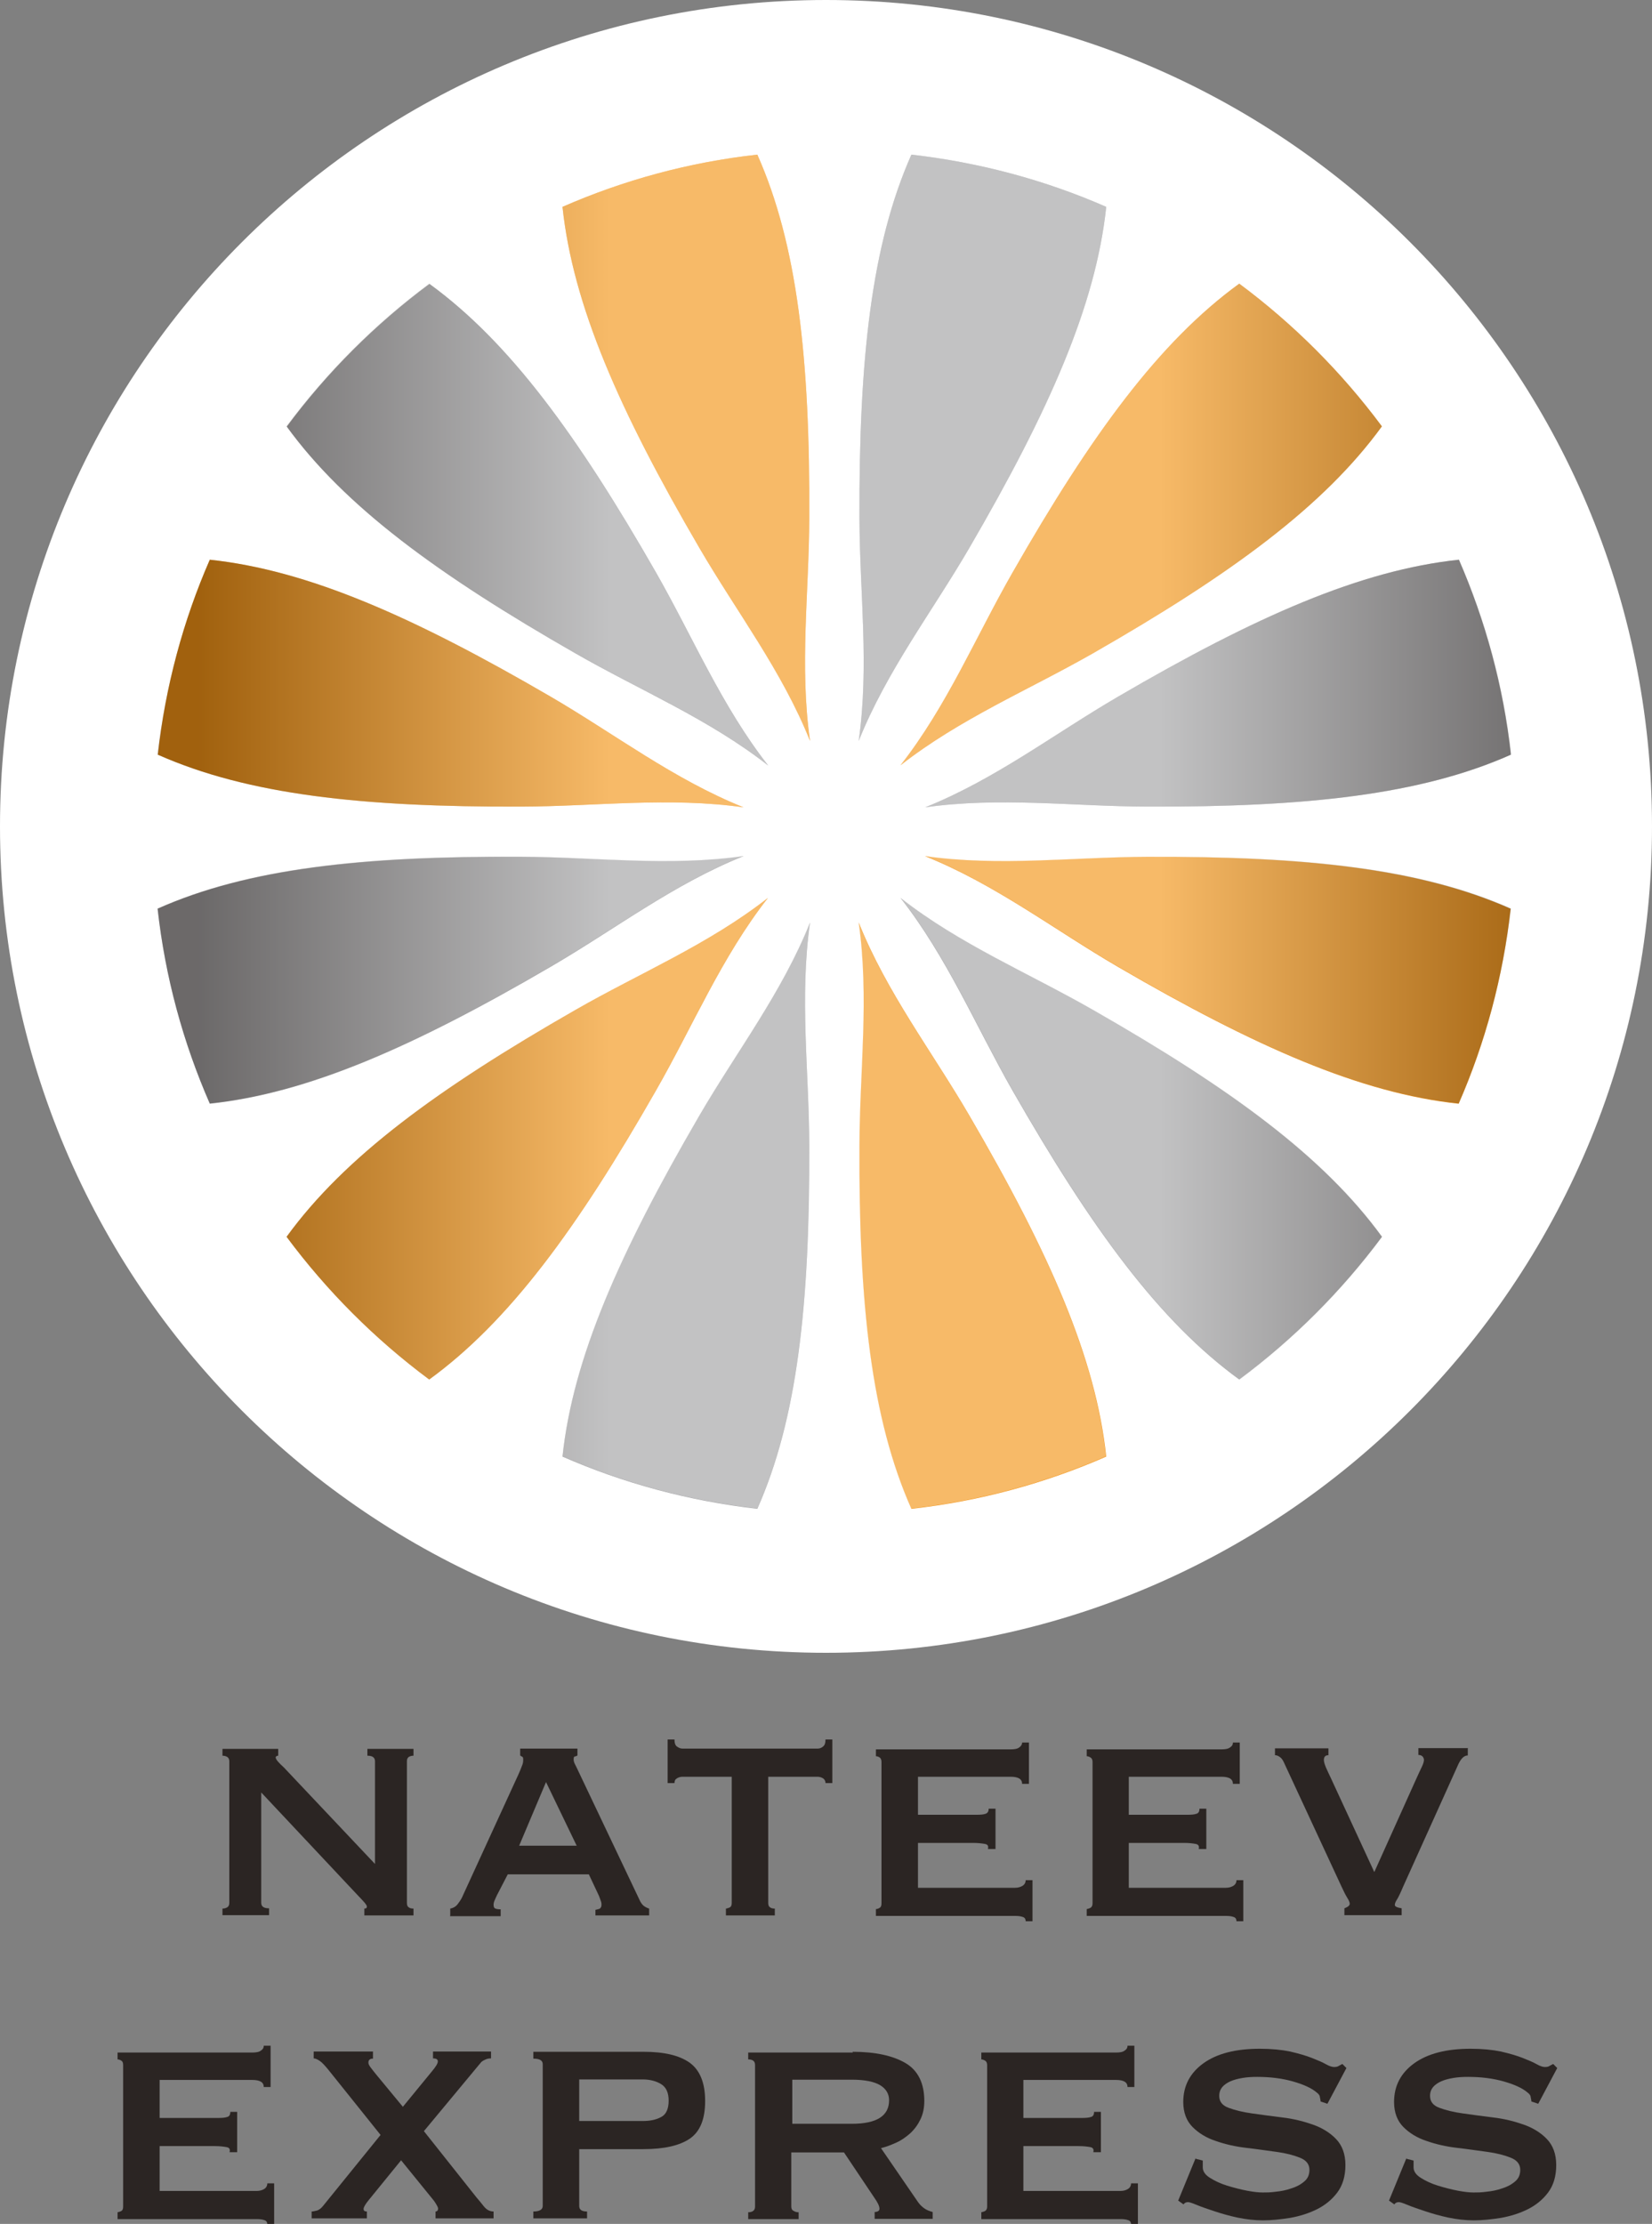 <?xml version="1.0" encoding="UTF-8"?>
<svg xmlns="http://www.w3.org/2000/svg" xmlns:xlink="http://www.w3.org/1999/xlink" viewBox="0 0 65.2 87.73">
  <rect x="0" y="0" width="65.2" height="87.73" fill="#808080" stroke="none"/>
  <defs>
    <style>
      .cls-1 {
        fill: #fff;
      }

      .cls-2 {
        mix-blend-mode: multiply;
        opacity: .41;
      }

      .cls-3 {
        isolation: isolate;
      }

      .cls-4 {
        fill: #98989a;
      }

      .cls-5 {
        clip-path: url(#clippath-1);
      }

      .cls-6 {
        fill: #f18a00;
      }

      .cls-7 {
        fill: #2b2523;
      }

      .cls-8 {
        clip-path: url(#clippath);
      }

      .cls-9 {
        fill: none;
      }

      .cls-10 {
        fill: url(#linear-gradient);
      }
    </style>
    <clipPath id="clippath">
      <rect class="cls-9" x="6.22" y="6.1" width="53.41" height="53.41"/>
    </clipPath>
    <clipPath id="clippath-1">
      <path class="cls-9" d="m16.94,54.42c-2.14-1.59-4.04-3.49-5.63-5.63,2.29-3.15,5.94-5.83,11.4-8.95,2.55-1.46,5.25-2.58,7.6-4.42-1.84,2.35-2.96,5.04-4.42,7.6-3.12,5.45-5.8,9.11-8.95,11.4m16.94-18.04c.42,2.96.04,5.85.03,8.79-.03,6.28.47,10.79,2.05,14.34,2.71-.3,5.29-1.01,7.69-2.06-.41-3.87-2.23-8.02-5.4-13.45-1.48-2.54-3.26-4.85-4.37-7.62m2.62-2.62c2.77,1.12,5.08,2.89,7.62,4.37,5.43,3.16,9.58,4.99,13.45,5.4,1.05-2.4,1.75-4.99,2.06-7.69-3.56-1.58-8.06-2.07-14.34-2.05-2.94.01-5.83.39-8.79-.03m3.46-11.17c-1.46,2.55-2.58,5.25-4.42,7.6,2.35-1.84,5.04-2.96,7.6-4.42,5.45-3.12,9.11-5.8,11.4-8.95-1.59-2.14-3.49-4.04-5.63-5.63-3.15,2.29-5.83,5.94-8.95,11.4m-10.61,9.26c-2.77-1.11-5.08-2.89-7.62-4.37-5.43-3.16-9.58-4.99-13.45-5.4-1.05,2.4-1.75,4.99-2.06,7.69,3.56,1.58,8.06,2.07,14.34,2.05,2.94-.01,5.83-.39,8.79.03m-1.75-10.24c1.48,2.54,3.25,4.85,4.37,7.62-.42-2.96-.04-5.85-.03-8.79.03-6.28-.47-10.79-2.05-14.34-2.71.3-5.29,1.01-7.69,2.06.41,3.87,2.23,8.02,5.4,13.45m8.91,10.24c2.96-.42,5.85-.04,8.79-.03,6.28.02,10.79-.47,14.34-2.05-.3-2.71-1.01-5.29-2.06-7.69-3.87.41-8.02,2.23-13.45,5.4-2.54,1.48-4.85,3.26-7.62,4.37m6.64,7.99c-2.55-1.46-5.25-2.58-7.6-4.42,1.84,2.35,2.96,5.04,4.42,7.6,3.12,5.45,5.8,9.11,8.95,11.4,2.14-1.59,4.04-3.49,5.63-5.63-2.29-3.15-5.94-5.83-11.4-8.95m-9.26-10.61c1.11-2.77,2.89-5.08,4.37-7.62,3.16-5.43,4.99-9.58,5.4-13.45-2.4-1.05-4.99-1.75-7.69-2.06-1.58,3.56-2.07,8.06-2.05,14.34.01,2.94.39,5.83-.03,8.79m-1.92,7.15c-1.12,2.77-2.89,5.08-4.37,7.62-3.16,5.43-4.99,9.58-5.4,13.45,2.4,1.05,4.98,1.75,7.69,2.06,1.58-3.56,2.07-8.06,2.05-14.34-.01-2.94-.39-5.83.03-8.79m-11.41-2.59c-6.28-.03-10.79.47-14.34,2.05.3,2.71,1.01,5.29,2.06,7.69,3.87-.41,8.02-2.23,13.45-5.4,2.54-1.48,4.85-3.25,7.62-4.37-2.96.42-5.85.04-8.79.03m-9.25-16.97c2.29,3.15,5.94,5.83,11.4,8.95,2.55,1.46,5.25,2.58,7.6,4.42-1.84-2.35-2.96-5.05-4.42-7.6-3.12-5.45-5.8-9.11-8.95-11.4-2.14,1.59-4.04,3.49-5.63,5.63"/>
    </clipPath>
    <linearGradient id="linear-gradient" x1="-411" y1="1000.78" x2="-410.43" y2="1000.78" gradientTransform="translate(38309.07 93300.02) scale(93.19 -93.19)" gradientUnits="userSpaceOnUse">
      <stop offset="0" stop-color="#2b2523"/>
      <stop offset=".01" stop-color="#2b2523"/>
      <stop offset=".31" stop-color="#fff"/>
      <stop offset=".71" stop-color="#fff"/>
      <stop offset="1" stop-color="#2b2523"/>
    </linearGradient>
  </defs>
  <g class="cls-3">
    <g id="Layer_1" data-name="Layer 1">
      <g>
        <path class="cls-1" d="m32.6,65.2c18,0,32.6-14.6,32.6-32.6S50.6,0,32.6,0,0,14.6,0,32.6s14.6,32.6,32.6,32.6"/>
        <g>
          <path class="cls-7" d="m8.78,75.56v-.27c.08,0,.14-.02.19-.05.05-.03.08-.09.08-.17v-5.59c0-.08-.03-.14-.08-.17-.05-.03-.11-.05-.19-.05v-.27h2.2v.27c-.07,0-.1.04-.1.07s.03.09.08.15c.05.06.14.15.25.25l3.59,3.8v-4.05c0-.15-.1-.22-.3-.22v-.27h1.82v.27c-.08,0-.14.02-.19.05-.05.04-.07.09-.07.17v5.59c0,.08.02.14.07.17.05.04.11.05.19.05v.27h-1.94v-.27c.07,0,.1-.02.1-.08,0-.04-.05-.11-.14-.21s-.2-.21-.32-.34l-3.71-3.95v4.35c0,.15.1.22.31.22v.27h-1.84Z"/>
          <path class="cls-7" d="m17.77,75.56v-.27c.12-.02.22-.08.29-.17.07-.09.13-.18.17-.26l2.23-4.86c.06-.14.11-.25.14-.34.04-.08.05-.17.05-.25,0-.06-.01-.1-.04-.11s-.05-.03-.08-.05v-.27h2.26v.27s-.06.04-.1.04c-.04,0-.05.05-.05.12,0,.06.02.13.07.22.04.08.09.18.14.29l2.42,5.09c.05.09.1.15.16.19.06.04.12.07.19.09v.27h-2.12v-.22s.1-.02.16-.04c.05-.03.08-.08.08-.16,0-.06-.01-.11-.03-.16s-.04-.11-.07-.19l-.4-.85h-3.2l-.42.81c-.04.08-.07.15-.1.22s-.04.12-.04.17c0,.08.02.13.07.15.05.02.12.03.21.03v.27h-2Zm2.72-2.75h2.27l-1.21-2.51-1.06,2.51Z"/>
          <path class="cls-7" d="m28.66,75.29s.1-.02.15-.05c.05-.03.07-.09.07-.17v-4.98h-1.94c-.08,0-.15.02-.22.06-.07.04-.1.1-.1.19h-.27v-1.72h.27c0,.14.03.23.1.28.07.05.14.08.22.08h5.32c.08,0,.15-.02.22-.08.07-.05.1-.14.1-.28h.27v1.72h-.27c0-.09-.04-.15-.1-.19-.07-.04-.14-.06-.22-.06h-1.94v4.98c0,.08.02.14.07.17.05.04.11.05.19.05v.27h-1.93v-.27Z"/>
          <path class="cls-7" d="m40.61,70.37h-.27c0-.19-.15-.28-.46-.28h-3.65v1.5h2.3c.17,0,.29-.01.37-.04s.12-.09.12-.2h.27v1.59h-.3c.03-.11,0-.18-.12-.2s-.27-.04-.46-.04h-2.18v1.77h3.83c.12,0,.22-.03.3-.08s.12-.13.12-.22h.27v1.62h-.27c0-.09-.04-.15-.12-.17-.08-.03-.18-.04-.3-.04h-5.49v-.27c.05,0,.1-.02.15-.05.05-.03.07-.09.07-.17v-5.59c0-.08-.03-.14-.07-.17-.05-.03-.1-.05-.15-.05v-.27h5.31c.16,0,.28-.02.35-.08.07-.05.11-.11.11-.19h.27v1.66Z"/>
          <path class="cls-7" d="m48.93,70.37h-.27c0-.19-.15-.28-.46-.28h-3.65v1.5h2.3c.17,0,.29-.01.37-.04.08-.02.12-.09.12-.2h.27v1.59h-.3c.03-.11-.01-.18-.12-.2s-.26-.04-.46-.04h-2.18v1.77h3.83c.12,0,.22-.03.3-.08.08-.05.12-.13.12-.22h.27v1.62h-.27c0-.09-.04-.15-.12-.17-.08-.03-.18-.04-.3-.04h-5.49v-.27s.1-.02.15-.05c.05-.03.08-.09.08-.17v-5.59c0-.08-.03-.14-.08-.17-.05-.03-.1-.05-.15-.05v-.27h5.31c.16,0,.28-.02.35-.08.08-.05.11-.11.11-.19h.27v1.66Z"/>
          <path class="cls-7" d="m57.93,68.98v.27c-.14,0-.26.11-.37.34l-2.18,4.83c-.11.26-.19.43-.25.52-.06.09-.08.16-.08.21,0,.06.09.1.27.13v.27h-2.26v-.27s.1-.04.14-.07.07-.06.07-.11-.03-.13-.1-.24-.14-.26-.23-.45l-2.27-4.89c-.04-.09-.09-.16-.16-.21-.07-.05-.13-.07-.19-.07v-.27h2.11v.27c-.12,0-.18.06-.18.19,0,.07.03.17.08.29.05.12.12.26.19.41l1.72,3.72,1.63-3.62c.11-.24.19-.42.25-.54.06-.12.08-.21.08-.28-.02-.12-.1-.18-.22-.18v-.27h1.96Z"/>
        </g>
        <g>
          <path class="cls-7" d="m10.68,82.33h-.27c0-.19-.15-.28-.46-.28h-3.65v1.5h2.3c.17,0,.29-.01.37-.04.08-.02.12-.09.12-.2h.27v1.59h-.3c.03-.11,0-.18-.12-.2s-.26-.04-.46-.04h-2.18v1.77h3.83c.12,0,.22-.03.3-.08.08-.05.12-.13.12-.22h.27v1.62h-.27c0-.09-.04-.15-.12-.17-.08-.03-.18-.04-.3-.04h-5.49v-.27s.1-.02.15-.05c.05-.03.07-.09.07-.17v-5.59c0-.08-.02-.14-.07-.17-.05-.03-.1-.05-.15-.05v-.27h5.31c.16,0,.28-.02.35-.08.08-.05.11-.11.11-.19h.27v1.66Z"/>
          <path class="cls-7" d="m14.72,80.94v.27c-.12,0-.18.05-.18.16,0,.05.03.11.09.19.06.08.13.17.22.28l1.05,1.27,1.14-1.39c.16-.19.24-.32.24-.4s-.06-.12-.19-.12v-.27h2.29v.27c-.07,0-.14.01-.21.04-.07.03-.13.06-.18.11l-2.26,2.72,2.08,2.62c.08.09.17.2.28.34s.24.21.39.21v.27h-2.29v-.27c.07,0,.1-.05.1-.12,0-.04-.05-.14-.16-.3l-1.3-1.6-1.27,1.56c-.14.17-.21.29-.21.36s.04.1.13.1v.27h-2.18v-.27c.06,0,.13-.02.22-.04.08-.03.16-.09.23-.18l2.27-2.8-2.06-2.57c-.14-.17-.25-.29-.34-.35-.09-.06-.17-.1-.24-.1v-.27h2.35Z"/>
          <path class="cls-7" d="m21.42,81.43c0-.15-.12-.22-.37-.22v-.27h4.35c.81,0,1.41.14,1.82.43.4.29.61.79.61,1.51s-.2,1.21-.61,1.49c-.4.27-1.01.41-1.82.41h-2.54v2.24c0,.15.1.22.31.22v.27h-2.12v-.27c.25,0,.37-.08.37-.22v-5.59Zm1.44,2.24h2.51c.29,0,.53-.05.73-.16.19-.1.29-.32.29-.64s-.1-.53-.29-.65c-.19-.12-.44-.19-.73-.19h-2.51v1.63Z"/>
          <path class="cls-7" d="m33.65,80.94c.89,0,1.58.15,2.08.44.5.29.75.8.75,1.5,0,.27-.05.51-.15.72-.1.21-.23.39-.4.55-.17.15-.35.28-.55.37-.2.09-.4.17-.61.22l1.47,2.14c.08.11.17.19.26.25.09.06.2.1.31.13v.27h-2.29v-.27s.09,0,.13-.03c.04-.02.06-.05.06-.1,0-.1-.07-.25-.22-.46l-1.18-1.76h-2.08v2.14c0,.08.03.14.1.17.06.04.13.05.19.05v.27h-1.99v-.27c.18,0,.27-.08.27-.22v-5.59c0-.15-.09-.22-.27-.22v-.27h4.13Zm-2.39,2.84h2.36c.98,0,1.47-.31,1.47-.93,0-.25-.12-.45-.35-.59s-.61-.22-1.11-.22h-2.36v1.74Z"/>
          <path class="cls-7" d="m44.77,82.33h-.27c0-.19-.15-.28-.46-.28h-3.65v1.5h2.3c.17,0,.29-.01.37-.04.08-.02.12-.09.12-.2h.27v1.59h-.3c.03-.11-.01-.18-.12-.2s-.26-.04-.46-.04h-2.18v1.77h3.83c.12,0,.22-.03.3-.08.08-.05.12-.13.12-.22h.27v1.62h-.27c0-.09-.04-.15-.12-.17-.08-.03-.18-.04-.3-.04h-5.49v-.27s.1-.02.15-.05c.05-.03.08-.09.08-.17v-5.59c0-.08-.03-.14-.08-.17-.05-.03-.1-.05-.15-.05v-.27h5.31c.16,0,.28-.02.35-.08.08-.05.11-.11.11-.19h.27v1.66Z"/>
          <path class="cls-7" d="m47.19,85.16l.28.07s0,.08,0,.13c0,.04,0,.09,0,.14,0,.15.09.29.28.41.19.12.42.23.68.31.26.08.53.15.79.2.26.05.47.07.62.07.13,0,.3,0,.51-.03.21-.02.41-.06.61-.13.2-.06.37-.15.51-.27.14-.11.21-.27.21-.46,0-.22-.12-.38-.37-.48-.25-.1-.55-.18-.92-.23-.37-.05-.77-.11-1.2-.16-.43-.05-.83-.14-1.2-.27-.37-.12-.68-.31-.92-.55s-.37-.57-.37-.99c0-.64.27-1.15.8-1.53.53-.38,1.27-.57,2.22-.57.46,0,.86.04,1.2.11.34.08.62.16.85.25s.42.17.56.25c.14.08.25.11.32.11.08,0,.14-.01.18-.04.04-.02.09-.05.15-.08l.16.16-.75,1.41-.27-.09c0-.06-.02-.12-.03-.18,0-.06-.05-.12-.13-.18-.2-.17-.51-.31-.93-.43s-.89-.18-1.41-.18c-.2,0-.39.01-.57.04s-.34.07-.48.13c-.14.06-.25.14-.33.23-.08.1-.12.21-.12.35,0,.22.12.38.37.47.24.09.55.17.92.22.37.05.77.11,1.2.16s.83.15,1.2.28c.37.13.68.32.92.57.24.25.37.59.37,1.03s-.11.8-.32,1.08-.48.5-.8.66-.67.27-1.05.34c-.38.06-.75.1-1.08.1s-.67-.04-1.01-.11c-.33-.07-.64-.16-.91-.25-.27-.09-.51-.17-.7-.25s-.3-.11-.34-.11c-.08,0-.14.03-.18.09l-.21-.15.69-1.68Z"/>
          <path class="cls-7" d="m55.51,85.16l.28.07s0,.08,0,.13c0,.04,0,.09,0,.14,0,.15.09.29.28.41.19.12.42.23.68.31.26.08.53.15.79.2.26.05.47.07.62.07.13,0,.3,0,.51-.03.21-.02.41-.06.61-.13.2-.06.37-.15.51-.27.14-.11.21-.27.21-.46,0-.22-.12-.38-.37-.48-.25-.1-.55-.18-.92-.23-.37-.05-.77-.11-1.2-.16-.43-.05-.83-.14-1.2-.27-.37-.12-.68-.31-.92-.55s-.37-.57-.37-.99c0-.64.27-1.15.8-1.53.53-.38,1.27-.57,2.22-.57.46,0,.86.04,1.2.11.34.08.62.16.85.25s.42.17.56.25c.14.08.25.11.32.11.08,0,.14-.01.18-.04.04-.02.09-.05.15-.08l.16.16-.75,1.41-.27-.09c0-.06-.02-.12-.03-.18,0-.06-.05-.12-.13-.18-.2-.17-.51-.31-.93-.43s-.89-.18-1.41-.18c-.2,0-.39.01-.57.04s-.34.07-.48.13c-.14.06-.25.14-.33.23-.08.1-.12.21-.12.35,0,.22.12.38.37.47.24.09.55.17.92.22.37.05.77.11,1.2.16s.83.15,1.2.28c.37.13.68.32.92.57.24.25.37.59.37,1.03s-.11.8-.32,1.08-.48.5-.8.66-.67.27-1.05.34c-.38.06-.75.1-1.08.1s-.67-.04-1.01-.11c-.33-.07-.64-.16-.91-.25-.27-.09-.51-.17-.7-.25s-.3-.11-.34-.11c-.08,0-.14.03-.18.09l-.21-.15.69-1.68Z"/>
        </g>
        <path class="cls-6" d="m25.89,43.02c1.46-2.55,2.58-5.25,4.42-7.6-2.35,1.84-5.05,2.96-7.6,4.42-5.45,3.12-9.11,5.8-11.4,8.95,1.59,2.14,3.49,4.04,5.63,5.63,3.15-2.29,5.83-5.94,8.95-11.4"/>
        <path class="cls-6" d="m33.89,36.39c.42,2.96.04,5.85.03,8.79-.03,6.28.47,10.79,2.05,14.34,2.71-.3,5.29-1.01,7.69-2.06-.41-3.87-2.23-8.02-5.4-13.45-1.48-2.54-3.26-4.85-4.37-7.62"/>
        <path class="cls-6" d="m36.5,33.77c2.77,1.11,5.08,2.89,7.62,4.37,5.43,3.16,9.58,4.99,13.45,5.4,1.05-2.4,1.75-4.99,2.05-7.69-3.56-1.58-8.06-2.07-14.34-2.05-2.94.01-5.83.39-8.79-.03"/>
        <path class="cls-6" d="m39.96,22.59c-1.46,2.55-2.58,5.25-4.42,7.6,2.35-1.84,5.04-2.96,7.6-4.42,5.45-3.12,9.11-5.8,11.4-8.95-1.59-2.14-3.49-4.04-5.63-5.63-3.15,2.29-5.83,5.94-8.95,11.4"/>
        <path class="cls-6" d="m29.35,31.85c-2.77-1.11-5.08-2.89-7.62-4.37-5.43-3.16-9.58-4.99-13.45-5.4-1.05,2.4-1.75,4.99-2.05,7.69,3.56,1.58,8.06,2.07,14.34,2.05,2.94-.01,5.83-.39,8.79.03"/>
        <path class="cls-6" d="m27.6,21.61c1.48,2.54,3.26,4.85,4.37,7.62-.42-2.96-.04-5.85-.03-8.79.03-6.28-.47-10.79-2.05-14.34-2.71.3-5.29,1.01-7.69,2.06.41,3.87,2.23,8.02,5.4,13.45"/>
        <path class="cls-4" d="m36.5,31.85c2.96-.42,5.85-.04,8.79-.03,6.28.02,10.79-.47,14.34-2.05-.3-2.71-1.01-5.29-2.05-7.69-3.87.41-8.02,2.23-13.45,5.4-2.54,1.48-4.85,3.26-7.62,4.37"/>
        <path class="cls-4" d="m43.14,39.84c-2.55-1.46-5.25-2.58-7.6-4.42,1.84,2.35,2.96,5.04,4.42,7.6,3.12,5.45,5.8,9.11,8.95,11.4,2.14-1.59,4.04-3.49,5.63-5.63-2.29-3.15-5.94-5.83-11.4-8.95"/>
        <path class="cls-4" d="m33.89,29.23c1.11-2.77,2.89-5.08,4.37-7.62,3.16-5.43,4.99-9.58,5.4-13.45-2.4-1.05-4.98-1.75-7.69-2.06-1.58,3.56-2.07,8.06-2.05,14.34.01,2.94.39,5.83-.03,8.79"/>
        <path class="cls-4" d="m31.97,36.39c-1.11,2.77-2.89,5.08-4.37,7.62-3.16,5.43-4.99,9.58-5.4,13.45,2.4,1.05,4.98,1.75,7.69,2.06,1.58-3.56,2.07-8.06,2.05-14.34-.01-2.94-.39-5.83.03-8.79"/>
        <path class="cls-4" d="m20.56,33.8c-6.28-.03-10.79.47-14.34,2.05.3,2.71,1.01,5.29,2.06,7.69,3.87-.41,8.02-2.23,13.45-5.4,2.54-1.48,4.85-3.26,7.62-4.37-2.96.42-5.85.04-8.79.03"/>
        <path class="cls-4" d="m11.32,16.83c2.29,3.15,5.94,5.83,11.4,8.95,2.55,1.46,5.25,2.58,7.6,4.42-1.84-2.35-2.96-5.04-4.42-7.6-3.12-5.45-5.8-9.11-8.95-11.4-2.14,1.59-4.04,3.49-5.63,5.63"/>
        <g class="cls-2">
          <g class="cls-8">
            <g class="cls-5">
              <rect class="cls-10" x="6.22" y="6.1" width="53.41" height="53.41"/>
            </g>
          </g>
        </g>
      </g>
    </g>
  </g>
</svg>